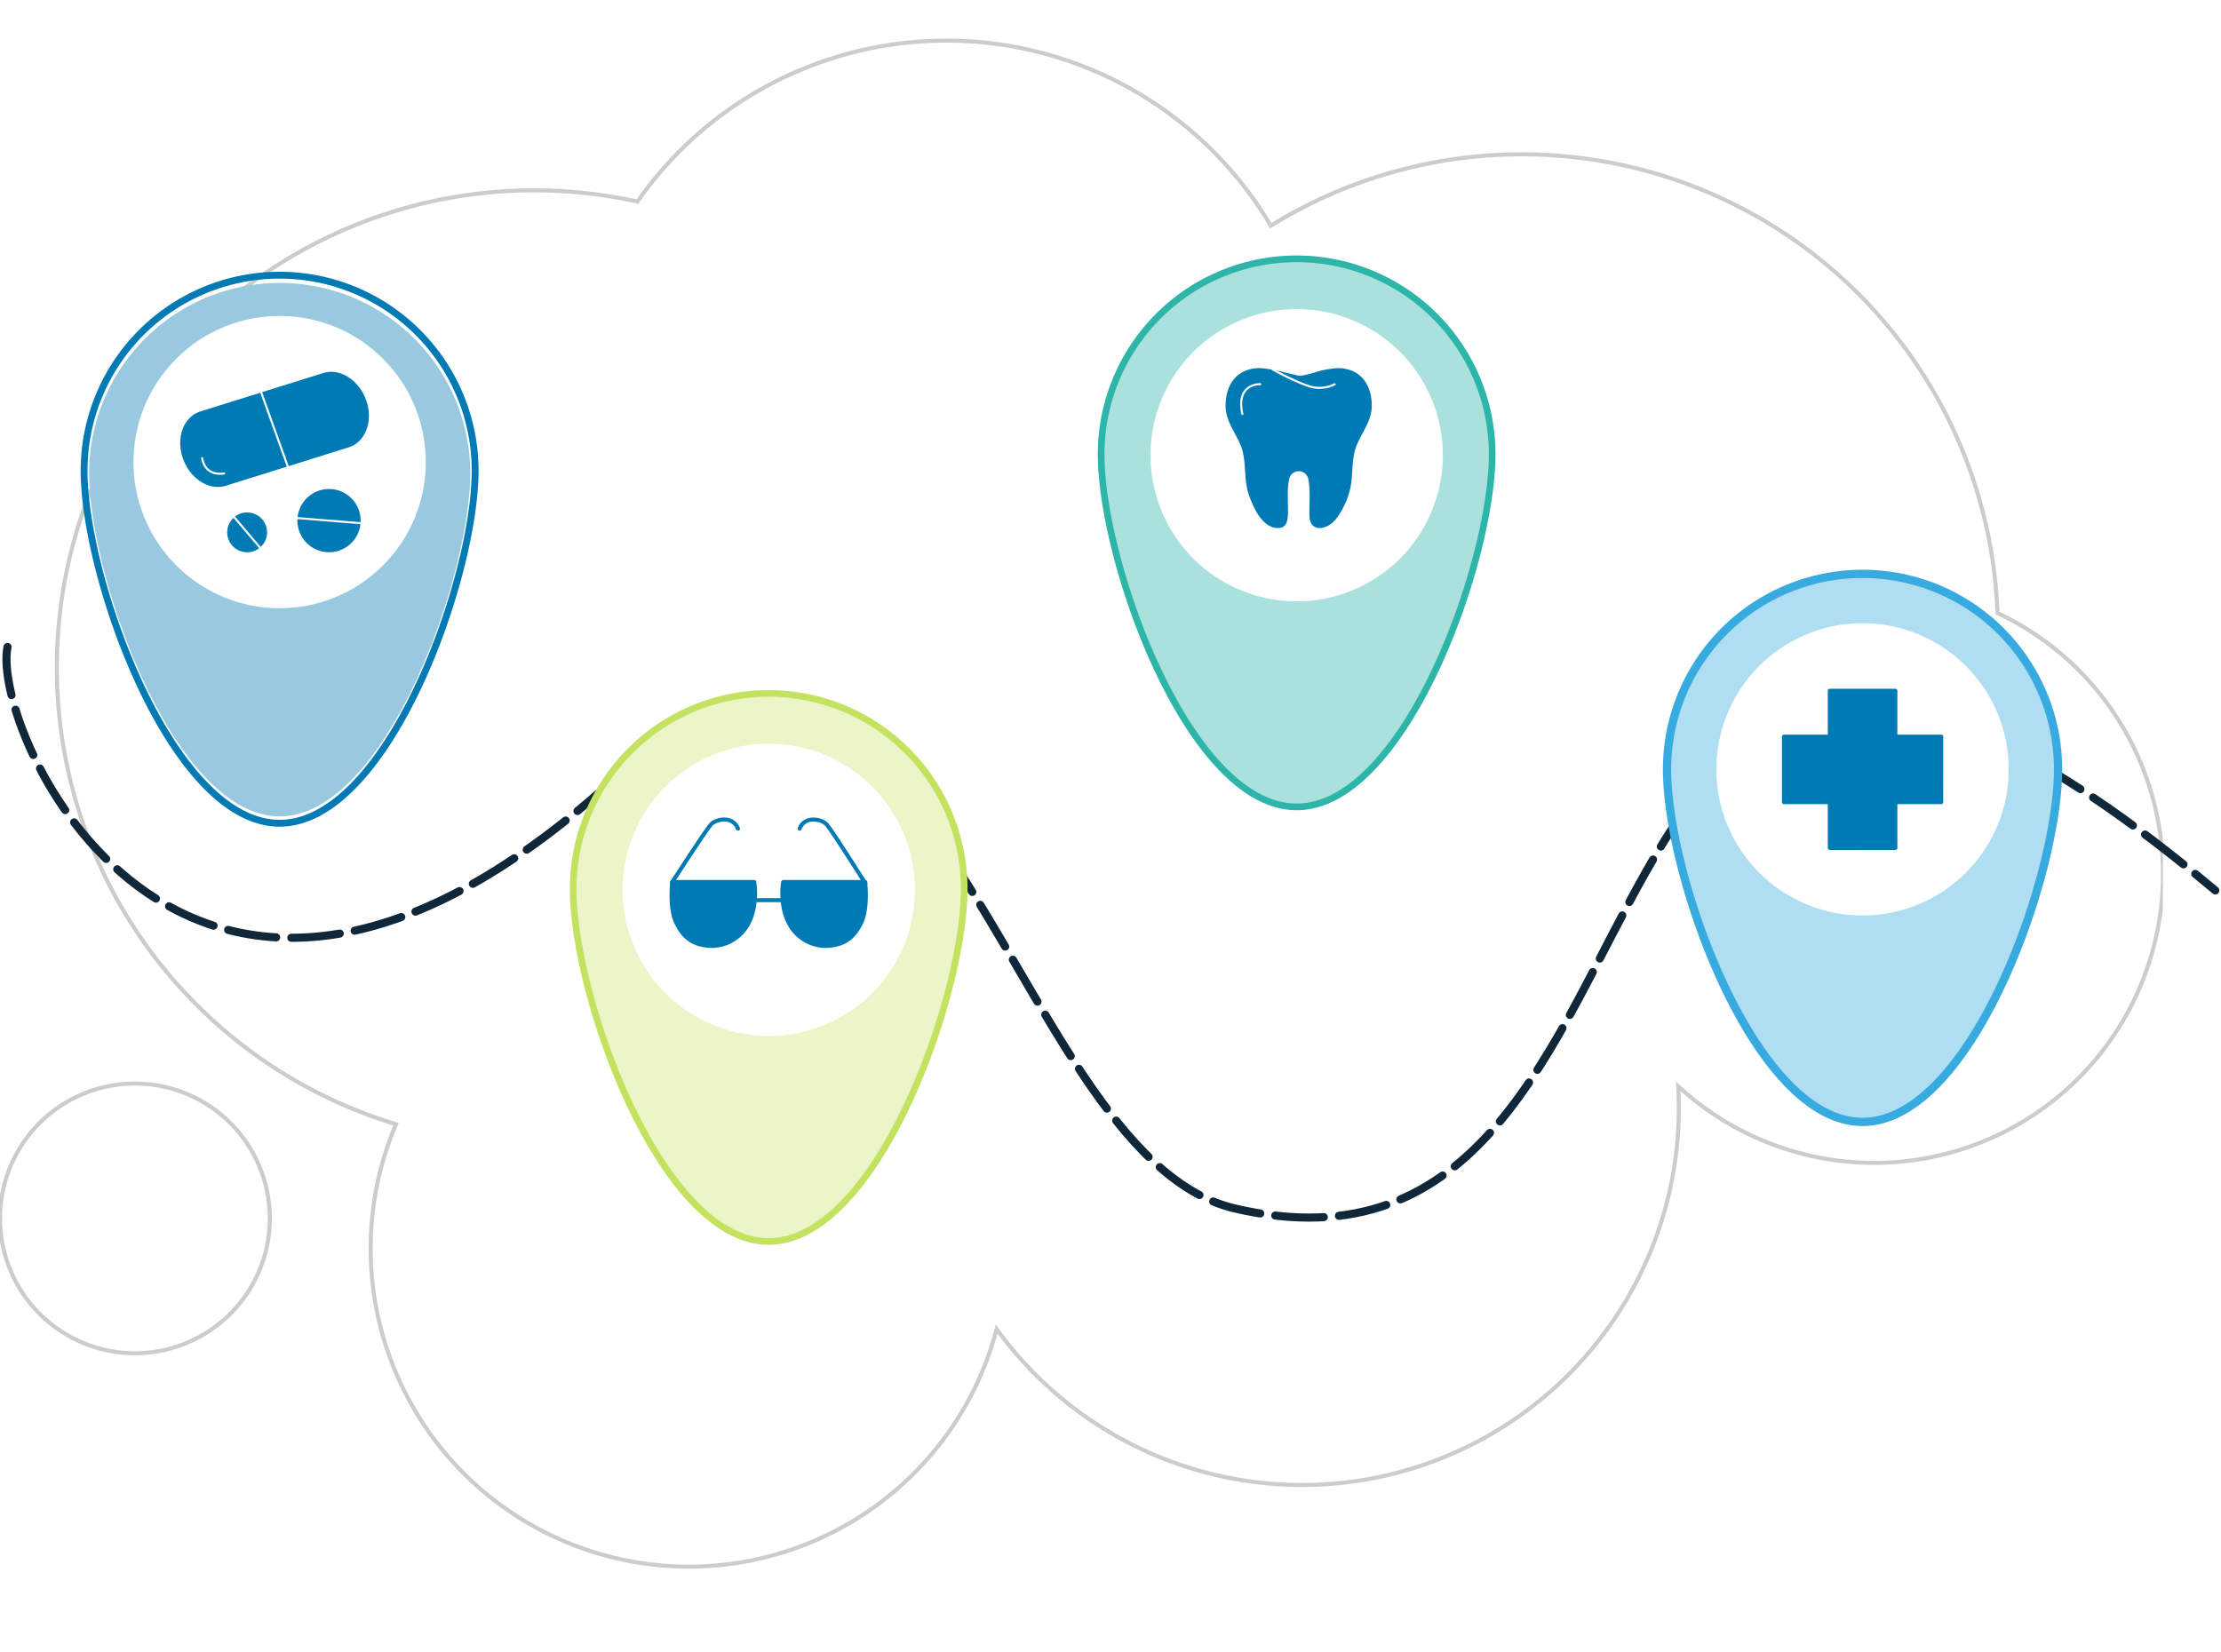 <svg xmlns="http://www.w3.org/2000/svg" xmlns:xlink="http://www.w3.org/1999/xlink" width="548.099" height="407.746" viewBox="0 0 548.099 407.746">
  <defs>
    <clipPath id="clip-path">
      <rect id="Rectangle_4990" data-name="Rectangle 4990" width="533.797" height="407.746" fill="none" stroke="#ccc" stroke-width="1"/>
    </clipPath>
    <filter id="Path_12183" x="-16.558" y="-20.683" width="581.062" height="438.156" filterUnits="userSpaceOnUse">
      <feOffset dy="10" input="SourceAlpha"/>
      <feGaussianBlur stdDeviation="10" result="blur"/>
      <feFlood flood-opacity="0.078"/>
      <feComposite operator="in" in2="blur"/>
      <feComposite in="SourceGraphic"/>
    </filter>
    <filter id="Path_12184" x="-30.597" y="236.86" width="127.788" height="127.784" filterUnits="userSpaceOnUse">
      <feOffset dy="10" input="SourceAlpha"/>
      <feGaussianBlur stdDeviation="10" result="blur-2"/>
      <feFlood flood-opacity="0.078"/>
      <feComposite operator="in" in2="blur-2"/>
      <feComposite in="SourceGraphic"/>
    </filter>
  </defs>
  <g id="Group_14189" data-name="Group 14189" transform="translate(-1156.107 -813.254)">
    <g id="Group_14188" data-name="Group 14188" transform="translate(1156.107 813.254)">
      <g id="Group_14187" data-name="Group 14187" clip-path="url(#clip-path)">
        <g transform="matrix(1, 0, 0, 1, 0, 0)" filter="url(#Path_12183)">
          <path id="Path_12183-2" data-name="Path 12183" d="M529.725,178.086h0a71.023,71.023,0,0,0-35.253-36.758A117.488,117.488,0,0,0,331.484,37.293h0a118.207,118.207,0,0,0-16.332,8.431,93,93,0,0,0-116.183-38.4h0a92.537,92.537,0,0,0-40.127,32.45A117.779,117.779,0,0,0,99.263,267.5a78.515,78.515,0,1,0,148.224,50.567,93.005,93.005,0,0,0,168.2-59.929,71.281,71.281,0,0,0,114.04-80.058" transform="translate(-1.54 0)" fill="#fff" stroke="#ccc" stroke-width="1"/>
        </g>
        <g transform="matrix(1, 0, 0, 1, 0, 0)" filter="url(#Path_12184)">
          <path id="Path_12184-2" data-name="Path 12184" d="M20.361,288.563A33.288,33.288,0,1,0,63.97,306.3a33.288,33.288,0,0,0-43.608-17.738" transform="translate(0 -28.48)" fill="#fff" stroke="#ccc" stroke-width="1"/>
        </g>
      </g>
    </g>
    <g id="benefits-on-the-go" transform="translate(1126.996 813.991)">
      <g id="benefits-on-the-go-2" transform="translate(30.706 62.309)">
        <path id="Path_12163" data-name="Path 12163" d="M13.826,70.39c-4.216,20.72,42.252,124.185,143.6,38.036C244.3,31.948,258.973,194.733,316.353,208.915c122.4,28.995,68.428-224.449,242.306-78.416" transform="translate(-13.563 26.259)" fill="none" stroke="#102739" stroke-linecap="round" stroke-linejoin="round" stroke-width="2" stroke-dasharray="0 0 0 0 0 0 12 3.75 12 3.75 12 3.75"/>
        <g id="Group_14173" data-name="Group 14173" transform="translate(409.795 78.612)">
          <path id="Path_12164" data-name="Path 12164" d="M291.818,110.639c0,26.65-21.6,87.029-48.249,87.029s-48.249-60.4-48.249-87.029a48.249,48.249,0,1,1,96.5,0Z" transform="translate(-195.32 -62.39)" fill="#afddf2" stroke="#37abdf" stroke-width="2.04"/>
          <path id="Path_12165" data-name="Path 12165" d="M272.868,103.864A36.074,36.074,0,1,1,236.794,67.79,36.064,36.064,0,0,1,272.868,103.864Z" transform="translate(-188.545 -55.615)" fill="#fff"/>
          <path id="CROSS" d="M246.922,86.508H235.6V75.19H219.438V86.508H208.12v16.166h11.318v11.318H235.6V102.674h11.318Z" transform="translate(-179.261 -46.331)" fill="#007ab4"/>
          <path id="CROSS-2" d="M246.922,86.508H235.6V75.19H219.438V86.508H208.12v16.166h11.318v11.318H235.6V102.674h11.318Z" transform="translate(-179.261 -46.331)" fill="none" stroke="#007ab4" stroke-linecap="round" stroke-linejoin="round" stroke-width="1"/>
        </g>
        <g id="Group_14179" data-name="Group 14179" transform="translate(16.395 0)">
          <g id="Group_14175" data-name="Group 14175" transform="translate(0 0)">
            <g id="Group_14174" data-name="Group 14174" transform="translate(2.762 4.886)">
              <path id="Path_12166" data-name="Path 12166" d="M116.673,77.472c0,25.973-21.058,84.865-47.032,84.865S22.61,103.445,22.61,77.472a47.032,47.032,0,0,1,94.063,0Z" transform="translate(-21.37 -28.749)" fill="#99c9e1"/>
              <path id="Path_12167" data-name="Path 12167" d="M118.558,77.939c0,26.65-21.6,87.029-48.249,87.029S22.06,104.566,22.06,77.939a48.249,48.249,0,0,1,96.5,0Z" transform="translate(-22.06 -29.69)" fill="none" stroke="#007ab4" stroke-width="1.69"/>
            </g>
            <circle id="Ellipse_1818" data-name="Ellipse 1818" cx="36.074" cy="36.074" r="36.074" transform="translate(0 51.017) rotate(-45)" fill="#fff"/>
          </g>
          <g id="Group_14178" data-name="Group 14178" transform="translate(26.227 28.479)">
            <path id="Path_12168" data-name="Path 12168" d="M78.9,47.472h0c1.759,5.208-.248,10.484-4.509,11.814l-30.37,9.492c-4.261,1.33-9.131-1.8-10.912-7.012-1.759-5.208.248-10.484,4.509-11.814l30.37-9.492C72.245,39.13,77.115,42.264,78.9,47.472Z" transform="translate(-32.468 -40.154)" fill="#007ab4" stroke="#fff" stroke-linecap="round" stroke-linejoin="round" stroke-width="0.5"/>
            <g id="Group_14176" data-name="Group 14176" transform="translate(28.928 28.935)">
              <path id="Path_12169" data-name="Path 12169" d="M45.325,60.388a8.053,8.053,0,1,1,7.373,8.68A8.058,8.058,0,0,1,45.325,60.388Z" transform="translate(-45.298 -52.988)" fill="#007ab4" stroke="#fff" stroke-linecap="round" stroke-linejoin="round" stroke-width="0.5"/>
              <line id="Line_2360" data-name="Line 2360" x2="16.03" y2="1.308" transform="translate(0.027 7.4)" fill="#007ab4" stroke="#fff" stroke-linecap="round" stroke-linejoin="round" stroke-width="0.5"/>
            </g>
            <path id="Path_12170" data-name="Path 12170" d="M40.414,53.485s-4.6,1.037-5.434-3.765" transform="translate(-29.315 -28.153)" fill="#007ab4" stroke="#fff" stroke-linecap="round" stroke-linejoin="round" stroke-width="0.5"/>
            <g id="Group_14177" data-name="Group 14177" transform="translate(11.605 34.723)">
              <path id="Path_12171" data-name="Path 12171" d="M39.43,56.784a5.166,5.166,0,1,1-.586,7.282A5.175,5.175,0,0,1,39.43,56.784Z" transform="translate(-37.615 -55.555)" fill="#007ab4" stroke="#fff" stroke-linecap="round" stroke-linejoin="round" stroke-width="0.5"/>
              <line id="Line_2361" data-name="Line 2361" x2="6.674" y2="7.869" transform="translate(1.815 1.229)" fill="#007ab4" stroke="#fff" stroke-linecap="round" stroke-linejoin="round" stroke-width="0.5"/>
            </g>
            <line id="Line_2362" data-name="Line 2362" x2="6.674" y2="18.601" transform="translate(20.207 5.243)" fill="#007ab4" stroke="#fff" stroke-linecap="round" stroke-linejoin="round" stroke-width="0.5"/>
          </g>
        </g>
        <g id="Group_14182" data-name="Group 14182" transform="translate(270.143 0.85)">
          <g id="Group_14180" data-name="Group 14180">
            <path id="Path_12172" data-name="Path 12172" d="M229.878,76.149c0,26.65-21.6,87.029-48.249,87.029s-48.249-60.4-48.249-87.029a48.249,48.249,0,1,1,96.5,0Z" transform="translate(-133.38 -27.9)" fill="#abe1dd" stroke="#2eb5aa" stroke-width="1.65"/>
            <circle id="Ellipse_1819" data-name="Ellipse 1819" cx="36.074" cy="36.074" r="36.074" transform="translate(1.122 28.948) rotate(-22.5)" fill="#fff"/>
          </g>
          <g id="Group_14181" data-name="Group 14181" transform="translate(30.46 26.717)">
            <path id="Path_12173" data-name="Path 12173" d="M174.757,39.75a23.914,23.914,0,0,0-5.682,1.082c-3.968,1.1-3.855,1.1-7.824,0a22.675,22.675,0,0,0-5.659-1.082c-5.366,0-8.7,3.675-8.7,9.582,0,3.855,2.548,6.786,3.81,10.011,1.443,3.72.564,7.959,1.916,11.927,1.24,3.607,3.562,8.455,7.4,8.455,4.554,0,1.826-6.764,3.111-12.513a2.163,2.163,0,0,1,4.126,0c.654,2.954.248,6.245.338,9.334.135,4.194,4.374,3.923,6.832,1.06a19.329,19.329,0,0,0,3.314-6.336c1.353-3.968.473-8.229,1.916-11.927,1.24-3.224,3.81-6.155,3.81-10.011,0-5.907-3.337-9.582-8.7-9.582Z" transform="translate(-146.89 -39.75)" fill="#007ab4" stroke="#fff" stroke-linecap="round" stroke-linejoin="round" stroke-width="0.5"/>
            <path id="Path_12174" data-name="Path 12174" d="M152.17,40.02s7.643,4.194,10.507,4.464a8.528,8.528,0,0,0,4.757-.834" transform="translate(-140.266 -39.411)" fill="#007ab4" stroke="#fff" stroke-linecap="round" stroke-linejoin="round" stroke-width="0.5"/>
            <path id="Path_12175" data-name="Path 12175" d="M153.424,41.621s-6.11-.316-4.419,7.373" transform="translate(-144.608 -37.405)" fill="#007ab4" stroke="#fff" stroke-linecap="round" stroke-linejoin="round" stroke-width="0.5"/>
          </g>
        </g>
        <g id="Group_14185" data-name="Group 14185" transform="translate(139.847 108.125)">
          <path id="Path_12176" data-name="Path 12176" d="M172.088,123.729c0,26.65-21.6,87.029-48.249,87.029s-48.249-60.4-48.249-87.029a48.249,48.249,0,0,1,96.5,0Z" transform="translate(-75.59 -75.48)" fill="#ebf5c8" stroke="#c3e360" stroke-width="1.65"/>
          <circle id="Ellipse_1820" data-name="Ellipse 1820" cx="36.074" cy="36.074" r="36.074" transform="translate(1.144 28.967) rotate(-22.5)" fill="#fff"/>
          <g id="Group_14183" data-name="Group 14183" transform="translate(24.294 46.558)">
            <path id="Path_12177" data-name="Path 12177" d="M86.534,96.13h20.224s1.037,5.659-1.511,10.326a10.264,10.264,0,0,1-8.771,5.434c-5.727,0-7.666-3.269-8.816-5.434C85.722,102.826,86.534,96.13,86.534,96.13Z" transform="translate(-86.365 -96.13)" fill="#007ab4"/>
            <path id="Path_12178" data-name="Path 12178" d="M118.92,96.13H98.7s-1.037,5.659,1.511,10.326a10.264,10.264,0,0,0,8.771,5.434c5.727,0,7.666-3.269,8.816-5.434C119.732,102.826,118.92,96.13,118.92,96.13Z" transform="translate(-71.156 -96.13)" fill="#007ab4"/>
          </g>
          <g id="Group_14184" data-name="Group 14184" transform="translate(24.294 31.116)">
            <path id="Path_12179" data-name="Path 12179" d="M86.534,96.13h20.224s1.037,5.659-1.511,10.326a10.264,10.264,0,0,1-8.771,5.434c-5.727,0-7.666-3.269-8.816-5.434C85.722,102.826,86.534,96.13,86.534,96.13Z" transform="translate(-86.365 -80.687)" fill="none" stroke="#007ab4" stroke-linecap="round" stroke-linejoin="round" stroke-width="1"/>
            <path id="Path_12180" data-name="Path 12180" d="M118.92,96.13H98.7s-1.037,5.659,1.511,10.326a10.264,10.264,0,0,0,8.771,5.434c5.727,0,7.666-3.269,8.816-5.434C119.732,102.826,118.92,96.13,118.92,96.13Z" transform="translate(-71.156 -80.687)" fill="none" stroke="#007ab4" stroke-linecap="round" stroke-linejoin="round" stroke-width="1"/>
            <line id="Line_2363" data-name="Line 2363" x2="6.764" transform="translate(20.573 19.907)" fill="none" stroke="#007ab4" stroke-linecap="round" stroke-linejoin="round" stroke-width="1"/>
            <path id="Path_12181" data-name="Path 12181" d="M116.591,105.034s-8.184-12.987-9.492-14.475-5.524-2.232-6.719.969" transform="translate(-68.782 -89.276)" fill="none" stroke="#007ab4" stroke-linecap="round" stroke-linejoin="round" stroke-width="1"/>
            <path id="Path_12182" data-name="Path 12182" d="M86.4,104.859s8.252-12.784,9.582-14.294,5.524-2.232,6.719.969" transform="translate(-86.322 -89.281)" fill="none" stroke="#007ab4" stroke-linecap="round" stroke-linejoin="round" stroke-width="1"/>
          </g>
        </g>
      </g>
    </g>
  </g>
</svg>
